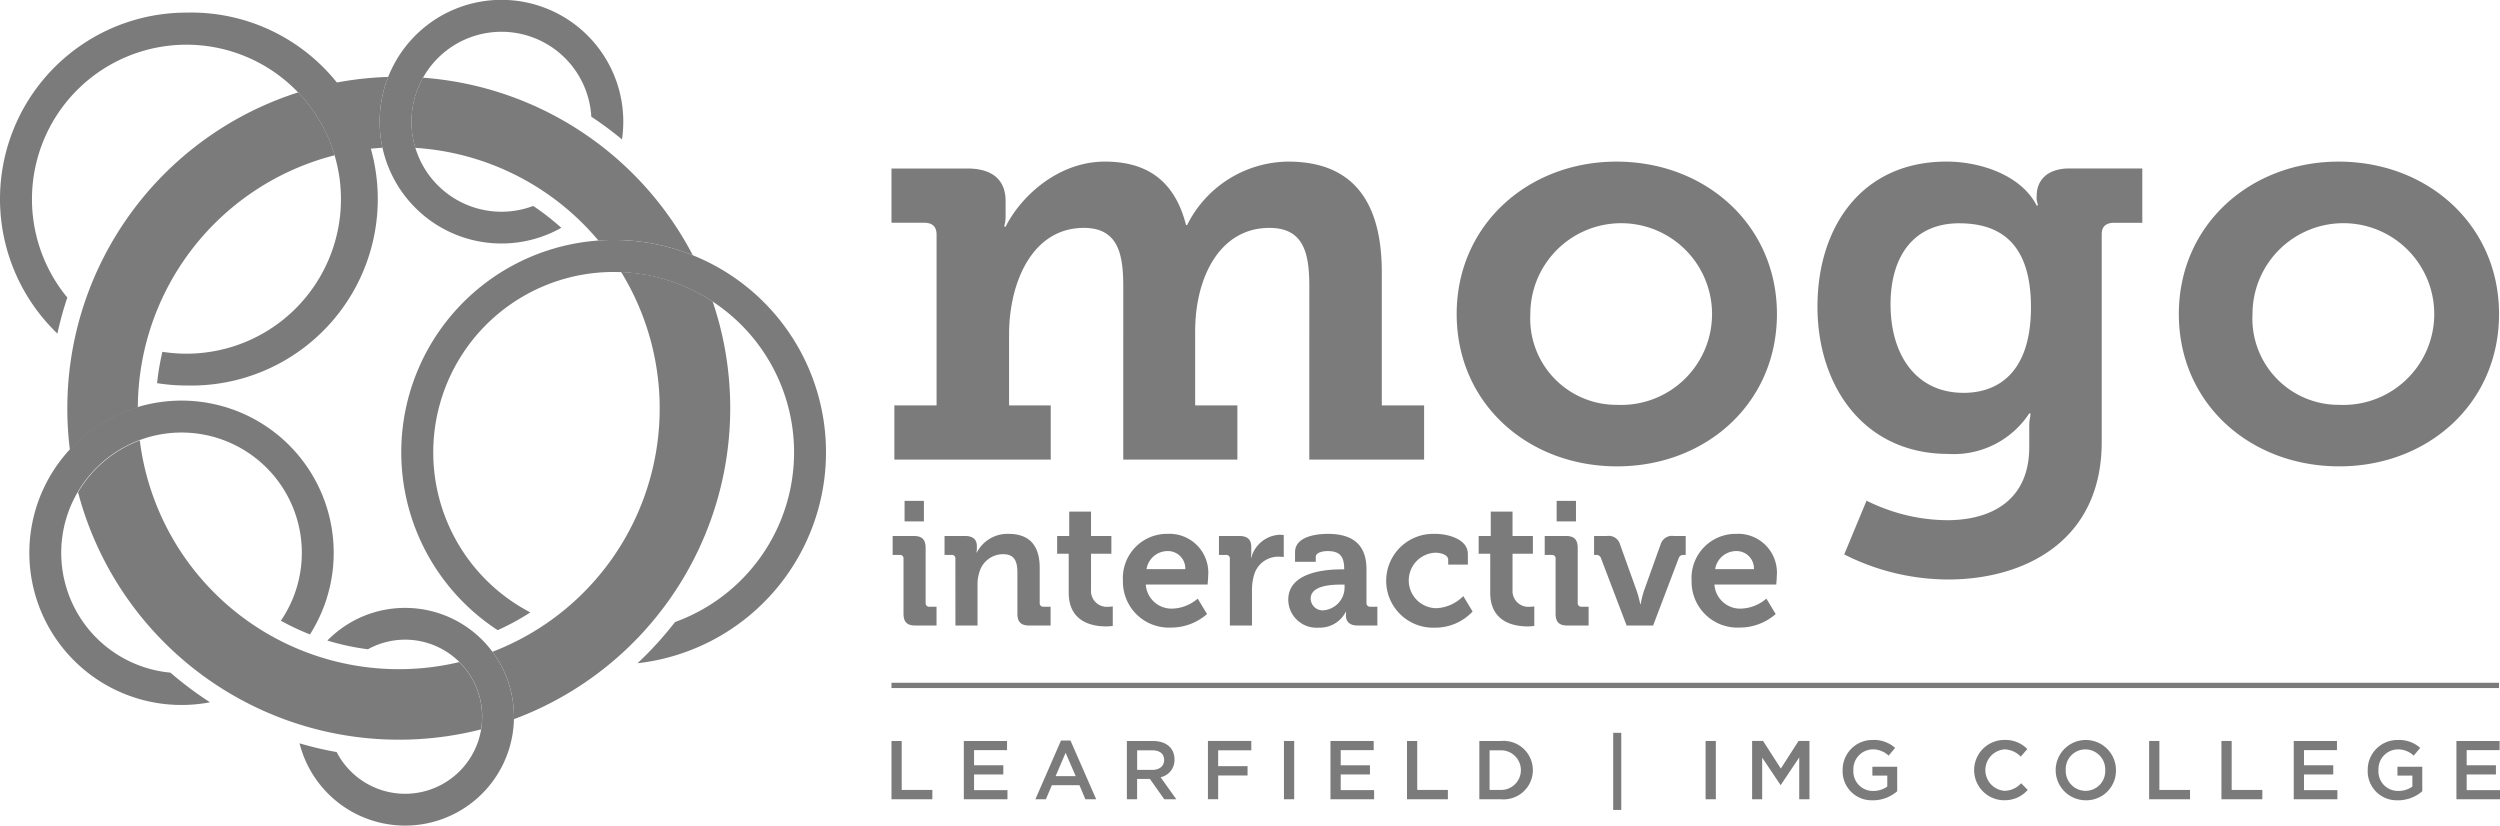 <svg xmlns="http://www.w3.org/2000/svg" width="205.095" height="67.728" viewBox="0 0 205.095 67.728"><defs><style>.a{fill:#7b7b7b;fill-rule:evenodd;}</style></defs><g transform="translate(-0.499 -0.259)"><g transform="translate(0.499 0.259)"><path class="a" d="M869.036,182.782H872.5v-14c0-.655-.328-.985-1.029-.985H868.8v-4.449h6.227c2.108,0,3.136.983,3.136,2.67v1.075a3.573,3.573,0,0,1-.044.7.879.879,0,0,0-.049.33h.093c1.218-2.438,4.263-5.341,8.151-5.341,3.369,0,5.71,1.5,6.65,5.2h.094a9.355,9.355,0,0,1,8.288-5.2c4.873,0,7.68,2.763,7.68,9.087v10.911h3.47v4.449h-9.418V172.995c0-2.716-.466-4.775-3.277-4.775-4.074,0-6.087,4.072-6.087,8.475v6.087h3.464v4.449h-9.363V172.995c0-2.623-.422-4.775-3.235-4.775-4.216,0-6.133,4.447-6.133,8.755v5.807h3.419v4.449H869.036Z" transform="translate(-795.665 -149.524)"/><path class="a" d="M974.71,182.736a7.454,7.454,0,1,0-7.117-7.449,7.074,7.074,0,0,0,7.117,7.449m-.046-19.953c7.307,0,13.161,5.2,13.161,12.5,0,7.355-5.854,12.5-13.115,12.5-7.307,0-13.159-5.15-13.159-12.5,0-7.3,5.852-12.5,13.113-12.5" transform="translate(-842.048 -149.524)"/><path class="a" d="M1038.274,174.727c0-5.434-2.714-6.884-5.9-6.884-3.608,0-5.619,2.574-5.619,6.651,0,4.167,2.106,7.258,5.992,7.258C1035.56,181.752,1038.274,180.111,1038.274,174.727ZM1024.785,190.6a15.59,15.59,0,0,0,1.922.8,14.835,14.835,0,0,0,4.683.8c3.652,0,6.743-1.64,6.743-6v-1.5a4.654,4.654,0,0,1,.046-.84,1.244,1.244,0,0,0,.049-.422h-.094a7.4,7.4,0,0,1-6.648,3.325c-6.885,0-10.727-5.526-10.727-12.083s3.653-11.9,10.585-11.9c2.808,0,6.134,1.125,7.4,3.608h.093a.554.554,0,0,0-.044-.237,1.536,1.536,0,0,1-.049-.561c0-1.265.842-2.248,2.715-2.248h5.949V167.8h-2.3c-.7,0-1.029.329-1.029.937V185.78c0,8.193-6.414,11.284-12.6,11.284a18.932,18.932,0,0,1-8.525-2.057Z" transform="translate(-871.658 -149.524)"/><path class="a" d="M1093.22,182.736a7.455,7.455,0,1,0-7.115-7.449,7.075,7.075,0,0,0,7.115,7.449m-.048-19.953c7.309,0,13.159,5.2,13.159,12.5,0,7.355-5.85,12.5-13.111,12.5-7.305,0-13.159-5.15-13.159-12.5,0-7.3,5.854-12.5,13.111-12.5" transform="translate(-901.314 -149.524)"/><path class="a" d="M869.967,220.138h1.586v-1.686h-1.586Zm-.087,3.068a.282.282,0,0,0-.317-.317h-.575v-1.555h1.743c.676,0,.964.3.964.979v4.508a.288.288,0,0,0,.317.317h.577v1.541h-1.743c-.678,0-.966-.288-.966-.979Z" transform="translate(-795.758 -177.363)"/><path class="a" d="M878.389,225.915a.282.282,0,0,0-.317-.317H877.5v-1.555h1.685c.649,0,.966.3.966.821v.216a2.053,2.053,0,0,1-.029.317h.029a2.824,2.824,0,0,1,2.592-1.527c1.628,0,2.564.85,2.564,2.795v2.866a.288.288,0,0,0,.316.317h.577v1.541h-1.743c-.692,0-.98-.288-.98-.979v-3.371c0-.892-.23-1.5-1.152-1.5a2.015,2.015,0,0,0-1.973,1.5,3.1,3.1,0,0,0-.145.979v3.371h-1.814Z" transform="translate(-800.012 -180.073)"/><path class="a" d="M896.932,223.667h-.95v-1.454h.992v-2h1.788v2h1.67v1.454h-1.67v2.968a1.3,1.3,0,0,0,1.454,1.382,1.662,1.662,0,0,0,.331-.029v1.6a3.41,3.41,0,0,1-.561.042c-1.023,0-3.054-.3-3.054-2.766Z" transform="translate(-809.257 -178.242)"/><path class="a" d="M911.9,226.766a1.426,1.426,0,0,0-1.382-1.484,1.762,1.762,0,0,0-1.8,1.484Zm-1.382-2.9a3.186,3.186,0,0,1,3.256,3.486c0,.215-.044.676-.044.676h-5.07a2.111,2.111,0,0,0,2.2,1.974,3.334,3.334,0,0,0,2.06-.821l.764,1.268a4.47,4.47,0,0,1-2.953,1.108,3.765,3.765,0,0,1-3.947-3.846A3.623,3.623,0,0,1,910.52,223.87Z" transform="translate(-814.661 -180.073)"/><path class="a" d="M923.431,225.988a.282.282,0,0,0-.316-.317h-.577v-1.555h1.671c.649,0,.98.273.98.892v.432a3.363,3.363,0,0,1-.029.461h.029a2.528,2.528,0,0,1,2.334-1.886,2.425,2.425,0,0,1,.331.028v1.8a3.308,3.308,0,0,0-.448-.029,2.067,2.067,0,0,0-2,1.541,4.44,4.44,0,0,0-.159,1.2v2.909h-1.814Z" transform="translate(-822.537 -180.145)"/><path class="a" d="M936.852,230.137a1.889,1.889,0,0,0,1.673-1.93v-.174h-.317c-.952,0-2.463.13-2.463,1.153a.978.978,0,0,0,1.107.951m1.412-3.357h.23v-.057c0-1.052-.417-1.44-1.354-1.44-.331,0-.978.086-.978.489v.389h-1.7v-.778c0-1.369,1.93-1.513,2.693-1.513,2.45,0,3.169,1.282,3.169,2.923v2.737a.288.288,0,0,0,.317.317h.576v1.541h-1.642c-.678,0-.936-.374-.936-.807a3.141,3.141,0,0,1,.015-.316h-.028a2.394,2.394,0,0,1-2.22,1.3,2.319,2.319,0,0,1-2.5-2.29c0-2.305,3.169-2.493,4.363-2.493" transform="translate(-828.22 -180.073)"/><path class="a" d="M954.034,223.87c.95,0,2.665.389,2.665,1.657v.864h-1.614v-.4c0-.4-.605-.576-1.051-.576a2.277,2.277,0,0,0,.115,4.552,3.318,3.318,0,0,0,2.175-.993l.764,1.268a4.2,4.2,0,0,1-3.1,1.324,3.849,3.849,0,1,1,.044-7.691" transform="translate(-836.278 -180.073)"/><path class="a" d="M966.108,223.667h-.95v-1.454h.992v-2h1.787v2h1.67v1.454h-1.67v2.968a1.3,1.3,0,0,0,1.454,1.382,1.661,1.661,0,0,0,.331-.029v1.6a3.41,3.41,0,0,1-.561.042c-1.023,0-3.054-.3-3.054-2.766Z" transform="translate(-843.852 -178.242)"/><path class="a" d="M976.979,220.138h1.585v-1.686h-1.585Zm-.087,3.068a.282.282,0,0,0-.317-.317H976v-1.555h1.743c.676,0,.964.3.964.979v4.508a.288.288,0,0,0,.317.317h.576v1.541h-1.743c-.678,0-.966-.288-.966-.979Z" transform="translate(-849.274 -177.363)"/><path class="a" d="M984.664,226.031a.38.38,0,0,0-.4-.259H984.1v-1.555h1.051a.962.962,0,0,1,1.079.691l1.384,3.86a7.869,7.869,0,0,1,.274,1.052h.029a9.708,9.708,0,0,1,.258-1.052l1.384-3.86a.974.974,0,0,1,1.081-.691h.978v1.555h-.173a.38.38,0,0,0-.4.259l-2.1,5.531h-2.175Z" transform="translate(-853.326 -180.246)"/><path class="a" d="M1005.219,226.766a1.426,1.426,0,0,0-1.382-1.484,1.761,1.761,0,0,0-1.8,1.484Zm-1.382-2.9a3.185,3.185,0,0,1,3.256,3.486c0,.215-.044.676-.044.676h-5.069a2.111,2.111,0,0,0,2.2,1.974,3.336,3.336,0,0,0,2.06-.821l.764,1.268a4.471,4.471,0,0,1-2.953,1.108,3.763,3.763,0,0,1-3.946-3.846A3.622,3.622,0,0,1,1003.837,223.87Z" transform="translate(-861.33 -180.073)"/><path class="a" d="M805.365,162.368c.412-.027.826-.046,1.244-.046a17.4,17.4,0,0,1,6.5,1.258,27.21,27.21,0,0,0-22.138-14.572,7.344,7.344,0,0,0-.946,3.615,7.443,7.443,0,0,0,.315,2.141,21.378,21.378,0,0,1,15.021,7.6" transform="translate(-756.27 -142.634)"/><path class="a" d="M739.33,177.268a21.443,21.443,0,0,1,16.151-20.691,12.677,12.677,0,0,0-2.994-5.159,27.2,27.2,0,0,0-18.941,25.912,26.841,26.841,0,0,0,.214,3.427,12.477,12.477,0,0,1,5.57-3.49" transform="translate(-728.023 -143.84)"/><path class="a" d="M766.585,226.715a21.413,21.413,0,0,1-26.213-18.187,9.9,9.9,0,0,0-5.066,4.254,27.22,27.22,0,0,0,33.065,19.454,6.186,6.186,0,0,0,.083-1.035,6.3,6.3,0,0,0-1.869-4.485" transform="translate(-728.903 -172.4)"/><path class="a" d="M821.374,183.309a14.731,14.731,0,0,0-7.505-2.418,21.385,21.385,0,0,1-10.555,31.159,8.9,8.9,0,0,1,1.763,5.328c0,.065,0,.129,0,.2a27.224,27.224,0,0,0,16.3-34.268" transform="translate(-762.914 -158.579)"/><path class="a" d="M737.795,138.33a15.292,15.292,0,0,0-10.586,26.331,27.461,27.461,0,0,1,.813-2.956,12.674,12.674,0,1,1,7.8,4.451,20.611,20.611,0,0,0-.437,2.572,15.062,15.062,0,0,0,2.415.192,15.3,15.3,0,1,0,0-30.59" transform="translate(-722.499 -137.295)"/><path class="a" d="M797.4,153.154a7.381,7.381,0,1,1,4.766-7.322,28.515,28.515,0,0,1,2.519,1.868,10.479,10.479,0,0,0,.106-1.453,9.994,9.994,0,1,0-5.086,8.7,20.4,20.4,0,0,0-2.306-1.793" transform="translate(-753.657 -136.259)"/><path class="a" d="M781.175,154.7a10.206,10.206,0,0,1-.232-2.139,10,10,0,0,1,.7-3.672,27.251,27.251,0,0,0-4.561.526,15.26,15.26,0,0,1,2.747,5.408c.444-.055.893-.1,1.345-.123" transform="translate(-749.796 -142.578)"/><path class="a" d="M805.77,175.642a17.416,17.416,0,0,0-9.51,32.009,20.209,20.209,0,0,0,2.68-1.457,14.8,14.8,0,1,1,11.87.79,28.881,28.881,0,0,1-3.078,3.381,17.417,17.417,0,0,0-1.962-34.724" transform="translate(-755.431 -155.954)"/><path class="a" d="M780.317,236.018a8.908,8.908,0,0,0-6.377,2.678,19.831,19.831,0,0,0,3.326.716,6.321,6.321,0,1,1-2.564,8.434,28.2,28.2,0,0,1-3.045-.717,8.93,8.93,0,1,0,8.66-11.111" transform="translate(-747.082 -186.148)"/><path class="a" d="M738.913,224.352a9.869,9.869,0,1,1,9.061-4.259,19.962,19.962,0,0,0,2.388,1.124,12.485,12.485,0,1,0-8.2,5.568,29.012,29.012,0,0,1-3.25-2.434" transform="translate(-724.933 -169.171)"/><path class="a" d="M868.8,248.739h131.878v-.433H868.8Z" transform="translate(-795.665 -192.293)"/><path class="a" d="M868.8,257.858h.84v4.017h2.514v.765H868.8Z" transform="translate(-795.665 -197.07)"/><path class="a" d="M884.215,258.61H881.51v1.243h2.4v.752h-2.4v1.284h2.74v.751h-3.58v-4.782h3.546Z" transform="translate(-801.6 -197.07)"/><path class="a" d="M894.894,258.794l-.82,1.913h1.646Zm2.508,3.812h-.888l-.485-1.155h-2.262l-.492,1.155h-.861l2.1-4.817h.779Z" transform="translate(-807.473 -197.036)"/><path class="a" d="M909.5,258.624h-1.223v1.606h1.23c.6,0,.984-.314.984-.806C910.493,258.9,910.124,258.624,909.5,258.624Zm1,4.017-1.175-1.667h-1.052v1.667h-.84v-4.782h2.131c1.1,0,1.776.58,1.776,1.517a1.432,1.432,0,0,1-1.141,1.455l1.291,1.811Z" transform="translate(-814.987 -197.07)"/><path class="a" d="M924.287,258.624h-2.719v1.3h2.411v.765h-2.411v1.947h-.84v-4.782h3.559Z" transform="translate(-821.632 -197.07)"/><path class="a" d="M933.2,262.641h.84v-4.782h-.84Z" transform="translate(-827.867 -197.071)"/><path class="a" d="M944.384,258.61h-2.706v1.243h2.4v.752h-2.4v1.284h2.74v.751h-3.58v-4.782h3.546Z" transform="translate(-831.689 -197.07)"/><path class="a" d="M953.4,257.858h.84v4.017h2.514v.765H953.4Z" transform="translate(-837.973 -197.07)"/><path class="a" d="M967.053,258.624h-.943v3.252h.943a1.626,1.626,0,1,0,0-3.252m0,4.017H965.27v-4.782h1.783a2.4,2.4,0,1,1,0,4.782" transform="translate(-843.908 -197.07)"/><path class="a" d="M987.239,262.846h.662V256.52h-.662Z" transform="translate(-854.895 -196.401)"/><path class="a" d="M1002.4,262.641h.841v-4.782h-.841Z" transform="translate(-862.477 -197.071)"/><path class="a" d="M1012.393,261.465h-.028l-1.5-2.241v3.416h-.826v-4.783h.9l1.455,2.262,1.455-2.262h.895v4.783h-.84v-3.43Z" transform="translate(-866.299 -197.07)"/><path class="a" d="M1027.371,262.64a2.375,2.375,0,0,1-2.48-2.466,2.438,2.438,0,0,1,2.467-2.48,2.584,2.584,0,0,1,1.838.649l-.533.636a1.873,1.873,0,0,0-1.339-.513,1.616,1.616,0,0,0-1.551,1.695,1.6,1.6,0,0,0,1.626,1.715,1.953,1.953,0,0,0,1.154-.362v-.895h-1.223v-.731h2.036V261.9a3.051,3.051,0,0,1-2,.745" transform="translate(-873.724 -196.988)"/><path class="a" d="M1048.951,262.64a2.473,2.473,0,0,1,.034-4.947,2.493,2.493,0,0,1,1.872.745l-.54.622a1.9,1.9,0,0,0-1.339-.595,1.706,1.706,0,0,0,0,3.4,1.877,1.877,0,0,0,1.373-.622l.539.546a2.466,2.466,0,0,1-1.94.847" transform="translate(-884.54 -196.988)"/><path class="a" d="M1062.232,258.466a1.618,1.618,0,0,0-1.612,1.695,1.641,1.641,0,0,0,1.626,1.708,1.618,1.618,0,0,0,1.613-1.695,1.641,1.641,0,0,0-1.626-1.708m0,4.175a2.473,2.473,0,1,1,2.507-2.48,2.429,2.429,0,0,1-2.507,2.48" transform="translate(-891.151 -196.988)"/><path class="a" d="M1075.187,257.858h.841v4.017h2.514v.765h-3.355Z" transform="translate(-898.877 -197.07)"/><path class="a" d="M1087.054,257.858h.84v4.017h2.514v.765h-3.354Z" transform="translate(-904.812 -197.07)"/><path class="a" d="M1102.466,258.61h-2.705v1.243h2.4v.752h-2.4v1.284h2.74v.751h-3.58v-4.782h3.546Z" transform="translate(-910.746 -197.07)"/><path class="a" d="M1113.542,262.64a2.375,2.375,0,0,1-2.48-2.466,2.438,2.438,0,0,1,2.467-2.48,2.582,2.582,0,0,1,1.837.649l-.533.636a1.872,1.872,0,0,0-1.339-.513,1.615,1.615,0,0,0-1.551,1.695,1.6,1.6,0,0,0,1.626,1.715,1.955,1.955,0,0,0,1.155-.362v-.895H1113.5v-.731h2.036V261.9a3.05,3.05,0,0,1-1.995.745" transform="translate(-916.818 -196.988)"/><path class="a" d="M1129.153,258.61h-2.7v1.243h2.4v.752h-2.4v1.284h2.739v.751h-3.58v-4.782h3.546Z" transform="translate(-924.092 -197.07)"/></g></g></svg>